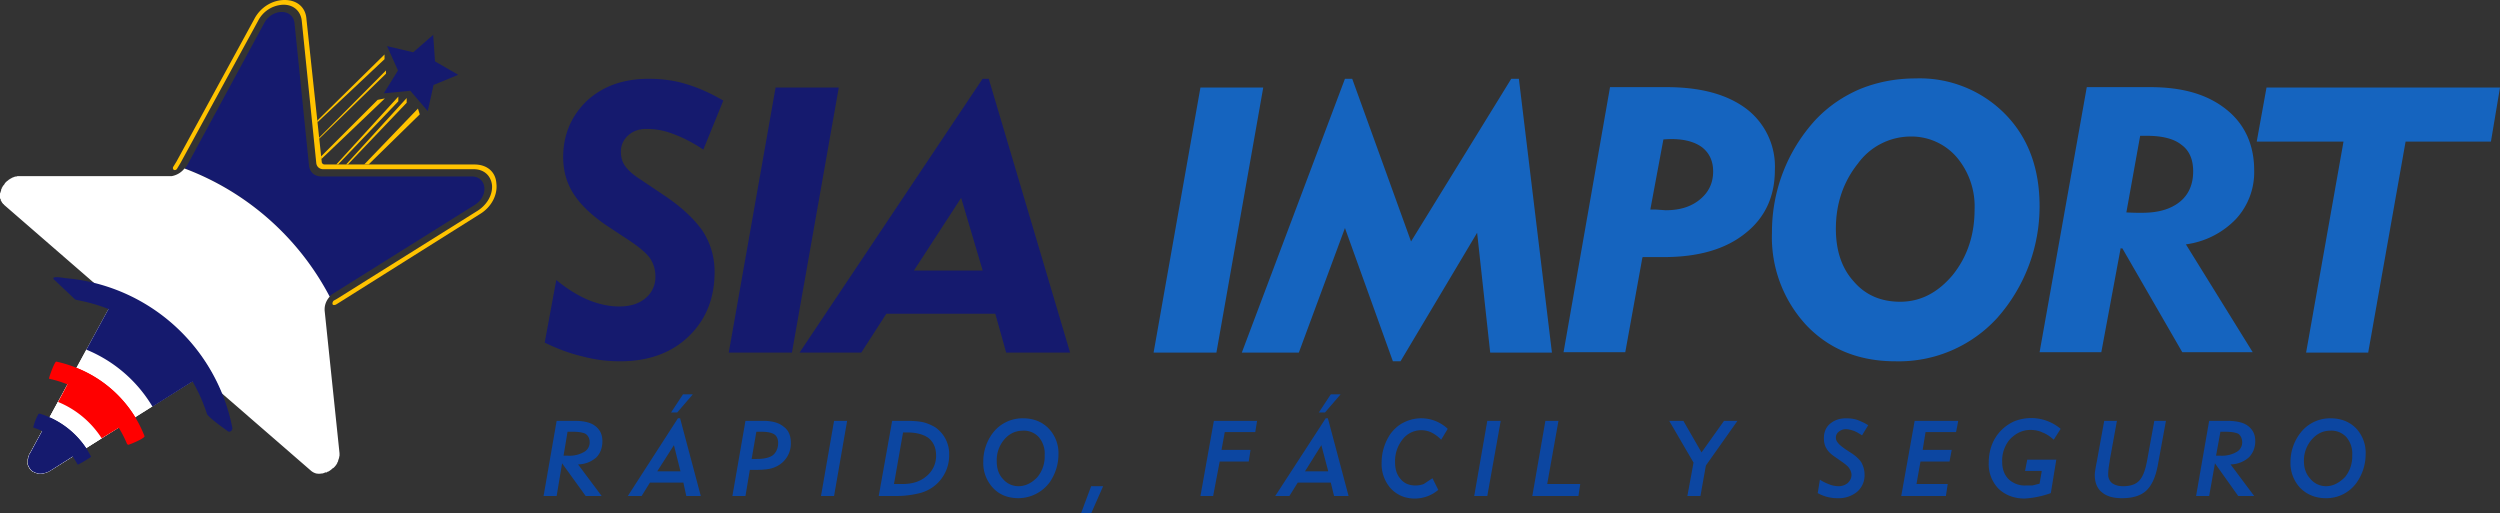 <svg xmlns="http://www.w3.org/2000/svg" xml:space="preserve" fill-rule="evenodd" clip-rule="evenodd" image-rendering="optimizeQuality" shape-rendering="geometricPrecision" text-rendering="geometricPrecision" viewBox="0 0 688.5 141.4">
  <rect x="0" y="0" width="688.5" height="141.4" fill="#333333" stroke="none"/>
  <path fill="#FFC300" fill-rule="nonzero" d="M92 84c-.1 0-.3 0-.4-.2-.1-.3 0-.7.3-1l.9-.5L131.6 58c2.6-1.7 4.1-4.4 3.9-7-.3-2.7-2.3-4.4-5-4.4H89c-1 0-1.8-.7-1.9-1.7l-4-39.2c-.3-2.7-2.3-4.4-5-4.4a8.1 8.1 0 0 0-7 4.4L49.7 44.9l-.9 1.5c-.2.4-.6.5-.9.4-.3-.2-.4-.6-.1-1l.8-1.3L70 5.3C71.7 2 75 0 78.4 0c3.4 0 5.8 2 6 5.3l4.2 39.2c0 .5.4.8.8.8h41.3c3.4 0 5.8 2 6 5.2.4 3.2-1.4 6.6-4.6 8.5L93.3 83.4l-.8.5-.4.1z"/>
  <path fill="#151A6E" fill-rule="nonzero" d="M130 48.6H88.6c-2 0-3.3-1.2-3.5-3l-4-39.3c-.5-4-6.1-4-8.3 0L51.5 45.6l-.6.8a74.8 74.8 0 0 1 39.8 35.3 6 6 0 0 1 1.3-1l38.8-24.3c3.9-2.5 3.3-7.8-.9-7.8z"/>
  <path fill="#fff" fill-rule="nonzero" d="m16 110.6-1.3 2.4-6.4 11.8-.1.1-.1.2-.1.2v.2a6.5 6.5 0 0 0-.2.4V126.2l-.1.2v1a2.8 2.8 0 0 0 0 .6 2.4 2.4 0 0 0 .2.4 3.3 3.3 0 0 0 1.2 1.5h.1a4 4 0 0 0 .6.3h.1a3.6 3.6 0 0 0 .5.2h.1a4 4 0 0 0 1.2 0h.2a6 6 0 0 0 .9-.3h.1a5.6 5.6 0 0 0 1-.5l14.1-8.9a26 26 0 0 0-12-10z"/>
  <path fill="#fff" fill-rule="nonzero" d="M23.8 96.3 8.3 124.8l-.1.1-.1.2-.1.2v.2a6.5 6.5 0 0 0-.2.4V126.2l-.1.2v1a2.8 2.8 0 0 0 0 .6 2.4 2.4 0 0 0 .2.4 3.3 3.3 0 0 0 1.2 1.5h.1a4 4 0 0 0 .6.3h.1a3.6 3.6 0 0 0 .5.2h.1a4 4 0 0 0 1.2 0h.2a6 6 0 0 0 .9-.3h.1a5.6 5.6 0 0 0 1-.5L42 111.9a37.9 37.9 0 0 0-18.3-15.6z"/>
  <path fill="#fff" fill-rule="nonzero" d="M47.3 48.5H4.8l-.2.1H4.3l-.2.1h-.2l-.2.1-.1.1h-.2a4.3 4.3 0 0 0-.3.2l-.2.1-.2.1-.1.1-.2.1-.1.1-.2.2H2l-.2.2a5.3 5.3 0 0 0-.2.2 5.2 5.2 0 0 0-.3.3v.2l-.2.1v.1l-.2.2a3 3 0 0 0-.2.3v.1l-.2.2v.2l-.1.1a4.5 4.5 0 0 0-.1.3v.2l-.1.2v.1a9.7 9.7 0 0 0-.2.5 4.3 4.3 0 0 0 0 .3 3 3 0 0 0 0 .5v.5a4.8 4.8 0 0 0 .2.3V55.2l.1.1a2.7 2.7 0 0 0 .3.5v.1l.2.1v.2H1l.1.2 28 24.3h.1l.1.1h.1v.1h.1v.1l.1.1v.1h.1v.2h.1v.2h.1v.2h.1v.1l.1.2V82.4h.1V84.4H30V84.8l-.1.1v.1l-.1.2v.1l-.1.1v.1l-.1.1-21.4 39.3-.1.1-.1.2-.1.2v.2a6.5 6.5 0 0 0-.2.4V126.2l-.1.2v1a2.8 2.8 0 0 0 0 .6 2.4 2.4 0 0 0 .2.4 3.3 3.3 0 0 0 1.2 1.5h.1a4 4 0 0 0 .6.3h.1a3.6 3.6 0 0 0 .5.2h.1a4 4 0 0 0 1.2 0h.2a6 6 0 0 0 .9-.3h.1a5.6 5.6 0 0 0 1-.5l38.7-24.3c1.8-1 3.8-1 5.1 0l28 24.3a3.6 3.6 0 0 0 1.5.8 4.2 4.2 0 0 0 1.5 0h.2a5 5 0 0 0 .8-.3H90l.2-.2h.2l.1-.1.2-.1a6.3 6.3 0 0 0 1-.8h.1a5.2 5.2 0 0 0 .8-.9 7.9 7.9 0 0 0 .3-.5v-.1l.1-.2.1-.1v-.2l.1-.2v-.1a3.2 3.2 0 0 0 .2-.6v-.1a5.5 5.5 0 0 0 .1-.4v-.2a3.8 3.8 0 0 0 0-.4v-.1l-4.1-39.3V85.2c0-1.3.5-2.5 1.4-3.5a74.8 74.8 0 0 0-40-35.3 5.7 5.7 0 0 1-3.5 2.1z"/>
  <path fill="none" d="M16.2 49a99 99 0 0 0-14.4 1C.3 51.6-.4 53.6.2 55.2v.1l.1.1v.2h.1v.1l.2.1v.2l.2.1.2.3h.1l16 13.8a56.3 56.3 0 0 1 53.4 46.3l15.2 13.2m.2.1.1.1.1.1h.2v.1h.1l.2.1.1.1h.2l.1.1h.2a5 5 0 0 0 3.7-.8C94.7 84 63.4 49 16.2 49"/>
  <path fill="#151A6E" fill-rule="nonzero" d="m29.2 80.7.1.1h.1v.1h.1v.1l.1.1v.1h.1v.2h.1v.2h.1v.2h.1v.1l.1.2V82.4h.1V84.4H30V84.8l-.1.1v.1l-.1.2v.1l-.1.1v.1l-.1.1L24 95.9l-.2.4A37.9 37.9 0 0 1 42 112l10.5-6.6c1.8-1 3.8-1 5.1 0l3.4 3a50.6 50.6 0 0 0-34.7-30l2.8 2.4z"/>
  <path fill="red" fill-rule="nonzero" d="m21 101.3-5 9.4a26 26 0 0 1 12 10l9.3-5.7A33.2 33.2 0 0 0 21 101.3z"/>
  <path fill="#151A6E" fill-rule="nonzero" d="m13.6 115-5.3 9.8-.1.1-.1.2-.1.2v.2a6.5 6.5 0 0 0-.2.4V126.2l-.1.2v1a2.8 2.8 0 0 0 0 .6 2.4 2.4 0 0 0 .2.4 3.3 3.3 0 0 0 1.2 1.5h.1a4 4 0 0 0 .6.3h.1a3.6 3.6 0 0 0 .5.2h.1a4 4 0 0 0 1.2 0h.2a6 6 0 0 0 .9-.3h.1a5.6 5.6 0 0 0 1-.5l9.8-6.2a23.5 23.5 0 0 0-10-8.4zM20.6 82.4l.4.2A46.3 46.3 0 0 1 57 114c.4 1 5.9 4.9 6 4.9.9 0 1-.8 1-1A51.3 51.3 0 0 0 18 76.6c-1.2-.2-3.9-.6-3.2.3l5.7 5.4z"/>
  <path fill="red" fill-rule="nonzero" d="M13.5 104.3a30 30 0 0 1 21.5 18l.3.2c.3 0 4.7-1.8 4.5-2.4-4-10.3-13-18-24.2-20.5h-.2c-.7.8-2 4.6-1.9 4.7z"/>
  <path fill="#151A6E" fill-rule="nonzero" d="M9.3 117.8c5.2 1.7 9.4 5.2 12 10 0 0 .1.2.3.1a31.3 31.3 0 0 0 3.5-2.1 23.6 23.6 0 0 0-14.2-11.9l-.3.1a14 14 0 0 0-1.4 3.5v.3z"/>
  <g fill-rule="nonzero">
    <path fill="#151A6E" d="m105.7 25.7 7.3-.7 4.8 5.6 1.6-7.2 6.8-2.8-6.4-3.7-.5-7.3-5.5 4.8-7.2-1.7 3 6.7z"/>
    <path fill="#FFC300" d="M105.9 16.3V15L87.4 33.2v.5zM115.6 31.5l-.5-1.6-14.8 15.4h1.2zM109.7 27.9v-1.3L92.6 45.3h.5zM112 28.3V27L95.3 45.3h.5zM106.3 20.3v-.9L87.9 37.9v.3zM106 27.1l-2 .4-15.6 15.6.1.7z"/>
  </g>
  <g fill-rule="nonzero">
    <path fill="#151A6E" d="m150 94.4 3.2-17.3c3 2.5 6 4.3 8.8 5.5 3 1.2 5.8 1.8 8.5 1.8 3 0 5.4-.7 7.3-2.3a7.5 7.5 0 0 0 2.7-6c0-1.8-.5-3.5-1.5-5-1-1.4-3.1-3.2-6.2-5.2l-5-3.3c-4.6-3-7.8-6.1-9.7-9-2-3-3-6.5-3-10.3 0-6.3 2.3-11.5 6.6-15.6 4.4-4 10-6 17-6 3.4 0 6.8.4 10.1 1.4 3.4 1 6.8 2.5 10.4 4.6l-5.5 13.5c-3-2-5.8-3.4-8.3-4.3-2.5-1-5-1.4-7.4-1.4-2 0-3.7.6-5 1.8a5.8 5.8 0 0 0-2 4.5c0 1.4.3 2.6 1 3.7.8 1.2 2 2.3 3.6 3.4l7 4.7c5 3.3 8.6 6.7 10.9 10 2.2 3.4 3.3 7.2 3.3 11.3 0 7.3-2.4 13.2-7.2 17.8-4.7 4.5-11 6.8-18.8 6.8-3.4 0-6.8-.4-10.2-1.3-3.5-.8-7-2.1-10.5-3.8zM200.7 97.1l12.9-73H231l-12.9 73zM237.2 97.1h-17l50.4-75.4h1.7l22.4 75.4h-17.6l-3-10.7h-30l-6.9 10.7zm33.4-22.7-5.9-19.9-13 20h18.9z"/>
    <path fill="#1564BF" d="m317.7 97.1 12.9-73h17.3l-12.9 73zM342 97.1l28.4-75.4h2l16.2 44.8 27.6-44.8h2.1l9.1 75.4h-17l-3.6-33-21.1 35.4h-2.1l-13.2-36.7-12.7 34.3zM452.3 71 447.6 97h-17l12.8-73H459c9.4 0 16.7 2 22 6a20 20 0 0 1 7.8 16.8c0 7.3-2.7 13.2-8.2 17.5-5.5 4.4-13 6.5-22.4 6.5h-5.8zm2.2-13.3h1.4l2.8.2c4 0 7.1-1 9.5-3 2.4-2 3.6-4.5 3.6-7.7 0-2.8-1-5-3-6.6-2-1.5-4.8-2.3-8.5-2.3a29.8 29.8 0 0 0-2.2.1l-3.6 19.3zM488 64a45.6 45.6 0 0 1 12-31c3.5-3.7 7.6-6.5 12.3-8.5 4.7-1.9 9.8-2.9 15.2-2.9a33 33 0 0 1 24.7 9.8c6.4 6.5 9.5 15 9.5 25.4A46.3 46.3 0 0 1 550 87.6a36.7 36.7 0 0 1-28 11.9c-10 0-18.2-3.3-24.5-9.9A35.6 35.6 0 0 1 488 64zM526 37.6a18 18 0 0 0-14.3 7.4c-4 5-6.1 11-6.1 18 0 6 1.6 10.9 5 14.6 3.2 3.7 7.5 5.5 12.7 5.5 5.6 0 10.4-2.5 14.5-7.4 4-5 6-11 6-18a21 21 0 0 0-5-14.5 16.5 16.5 0 0 0-12.8-5.6zM584 68.5 578.7 97h-17l13-73h17.5c8.9 0 15.8 2 21 6.2 5 4 7.6 9.7 7.6 16.7a19 19 0 0 1-5 13.4 23.4 23.4 0 0 1-13.8 7L620.4 97H601l-16.5-28.6h-.6zm1.6-10a62.4 62.4 0 0 0 4.4.1c4.4 0 7.8-1 10.3-3 2.5-2 3.7-4.9 3.7-8.4 0-3.2-1-5.7-3.2-7.3-2.1-1.7-5.3-2.5-9.6-2.5h-1.8l-3.8 21.1zM635.1 97.1 645.4 39h-23.9l2.7-14.9h64.3L686 39h-23.5l-10.3 58.1z"/>
  </g>
  <g fill="#0C46A1" fill-rule="nonzero">
    <path d="M153.3 136.6h-3.6l3.6-20.7h4.8c2.6 0 4.5.4 5.8 1.4 1.3 1 2 2.3 2 4.2 0 1.9-.6 3.4-1.7 4.5a7.8 7.8 0 0 1-5 1.9l6.5 8.7h-4.4l-6.5-9-1.5 9zm3.2-11.1a8 8 0 0 0 4.3-1 3 3 0 0 0 1.6-2.7c0-1-.4-1.8-1.1-2.3-.7-.4-2-.6-3.7-.6h-1.3l-1.1 6.6h1.3zM172.9 136.6l13.8-21.4h.6l5.7 21.4h-4l-.8-3.7H179l-2.3 3.7h-3.8zm14.5-6.8-1.8-7.2-4.6 7.2h6.4zm-.9-16.2h-1.7l3.3-5h2.7l-4.3 5zM205.3 136.6h-3.6l3.6-20.7h4.8c2.5 0 4.4.5 5.7 1.6 1.4 1 2 2.5 2 4.5a7 7 0 0 1-3 5.9 8 8 0 0 1-2.8 1.2c-1 .2-2.2.3-3.8.3h-1.7l-1.2 7.2zm3-17.7-1.3 7.5h1.3c2 0 3.5-.3 4.5-1 1-.8 1.5-2 1.5-3.4 0-1-.3-1.9-1.1-2.4s-2-.7-3.6-.7h-1.3zM226.1 136.6l3.6-20.7h3.6l-3.6 20.7zM242 136.6l3.7-20.7h3.8c1.9 0 3.5.1 4.8.4 1.2.3 2.3.8 3.3 1.4a8.9 8.9 0 0 1 3.8 7.6 10.7 10.7 0 0 1-8.5 10.6c-1.7.4-3.7.7-6.1.7h-4.7zm4.2-3.3h2.3c2.8 0 5-.7 6.7-2.2a7.2 7.2 0 0 0 2.6-5.7c0-2-.7-3.6-2-4.7-1.3-1-3.3-1.6-5.9-1.6h-1.2l-2.5 14.2zM270.8 127.2a13 13 0 0 1 2.5-7.8 10.3 10.3 0 0 1 8.4-4.2c3 0 5.3 1 7 2.7a9.8 9.8 0 0 1 2.8 7.2 13.6 13.6 0 0 1-2.4 7.7 10.8 10.8 0 0 1-8.6 4.4c-3 0-5.3-1-7-2.8a10 10 0 0 1-2.7-7.2zm11-8.6c-2.1 0-3.8.8-5.2 2.4a8.8 8.8 0 0 0-2.1 6c0 2 .5 3.6 1.7 4.9a5.6 5.6 0 0 0 4.3 2c2 0 3.8-1 5.2-2.5a8.9 8.9 0 0 0 2-6 7 7 0 0 0-1.6-5 5.6 5.6 0 0 0-4.4-1.8zM297.7 141.4l2.8-7.5h3.3l-3.3 7.5zM330.6 136.6l3.7-20.7h11.9l-.5 3.1h-8.4l-.9 4.9h8l-.5 3.2h-8l-1.8 9.5zM351.2 136.6l13.9-21.4h.6l5.7 21.4h-4l-.9-3.7h-9.1l-2.3 3.7h-3.9zm14.6-6.8-1.9-7.2-4.5 7.2h6.4zm-1-16.2h-1.6l3.3-5h2.7l-4.3 5zM396 135a10 10 0 0 1-6.4 2.3c-2.7 0-4.9-1-6.6-2.8a10.1 10.1 0 0 1-2.5-7.1 14 14 0 0 1 2.5-8c1-1.3 2.2-2.4 3.7-3.1a10.6 10.6 0 0 1 12 1.8l-1.8 3a9.8 9.8 0 0 0-2.7-2 6.5 6.5 0 0 0-8 2 9.6 9.6 0 0 0-2 6.2c0 2 .5 3.5 1.6 4.7 1 1.2 2.4 1.7 4 1.7.7 0 1.5-.1 2.3-.4l2.4-1.6 1.6 3.2zM406 136.6l3.6-20.7h3.7l-3.7 20.7zM422 136.6l3.6-20.7h3.6l-3.1 17.4h9.1l-.5 3.3zM469.8 128.2l-1.5 8.4h-3.6l1.7-9.2-6.7-11.5h3.9l5 8.7 6.2-8.7h3.7zM500.6 135.8l.6-3.7c.9.6 1.8 1 2.6 1.3a7 7 0 0 0 2.4.5 4 4 0 0 0 2.7-.9c.6-.6 1-1.3 1-2.2 0-.6-.2-1.2-.6-1.8-.3-.5-.9-1-1.7-1.6l-2.3-1.6c-1-.7-1.8-1.4-2.3-2.3-.5-.8-.7-1.8-.7-2.8 0-1.6.5-3 1.7-4s2.6-1.5 4.4-1.5c1 0 2 .1 3 .4 1 .4 2 .8 3.1 1.5l-1.7 2.8c-.9-.6-1.6-1-2.4-1.3-.7-.2-1.3-.4-2-.4a3 3 0 0 0-2 .7 2 2 0 0 0-.8 1.6c0 .6.2 1 .6 1.5.3.4 1 1 2 1.7l2 1.3c1.1.8 2 1.6 2.5 2.5.5 1 .8 2 .8 3.2a6 6 0 0 1-2 4.7 8 8 0 0 1-5.5 1.8 11 11 0 0 1-5.4-1.4zM523.6 136.6l3.7-20.7h12l-.6 3.1h-8.4l-.8 4.9h8l-.6 3.2h-8l-1.1 6.2h8.6l-.5 3.3zM564.8 135.8a26 26 0 0 1-7.2 1.5c-3 0-5.4-1-7.2-2.7a9.7 9.7 0 0 1-2.7-7.2c0-1.8.3-3.4.9-5a11.7 11.7 0 0 1 6.2-6.4 12.6 12.6 0 0 1 12.7 2.1l-1.9 3c-1-.9-2-1.6-3.1-2-1-.5-2.2-.7-3.3-.7-2.2 0-4 .9-5.6 2.5a9 9 0 0 0-2.2 6.3c0 2 .6 3.6 1.8 4.8a6.5 6.5 0 0 0 4.8 1.7h1.7l2-.5.6-3.5h-4.6l.6-3.1h8l-1.5 9.2zM593.3 115.9h3.2l-2.2 12c-.6 3.4-1.7 5.8-3.2 7.2-1.5 1.4-3.7 2.1-6.7 2.1-2.4 0-4.2-.5-5.5-1.6-1.3-1-2-2.7-2-4.7 0-.8.2-2 .6-4l2-11h3.5l-2 11v.2c-.3 1.6-.4 2.7-.4 3.5a3 3 0 0 0 1 2.4c.8.6 1.8.9 3.1.9 2 0 3.5-.5 4.4-1.5 1-1 1.7-2.8 2.2-5.5l2-11zM608.4 136.6h-3.6l3.6-20.7h4.8c2.6 0 4.6.4 5.9 1.4 1.3 1 2 2.3 2 4.2 0 1.9-.7 3.4-1.8 4.5a7.8 7.8 0 0 1-5 1.9l6.5 8.7h-4.4l-6.4-9-1.6 9zm3.2-11.1a8 8 0 0 0 4.3-1 3 3 0 0 0 1.6-2.7c0-1-.4-1.8-1-2.3-.8-.4-2-.6-3.8-.6h-1.2l-1.2 6.6h1.3zM630.8 127.2a13 13 0 0 1 2.6-7.8 10.3 10.3 0 0 1 8.4-4.2c3 0 5.3 1 7 2.7a9.8 9.8 0 0 1 2.7 7.2 13.6 13.6 0 0 1-2.4 7.7 10.2 10.2 0 0 1-8.6 4.4c-2.8 0-5.2-1-7-2.8a10 10 0 0 1-2.7-7.2zm11-8.6c-2 0-3.7.8-5.1 2.4a8.8 8.8 0 0 0-2.2 6c0 2 .6 3.6 1.8 4.9a5.6 5.6 0 0 0 4.3 2c2 0 3.7-1 5.2-2.5a8.9 8.9 0 0 0 2-6 7 7 0 0 0-1.6-5 5.6 5.6 0 0 0-4.4-1.8z"/>
  </g>
</svg>
